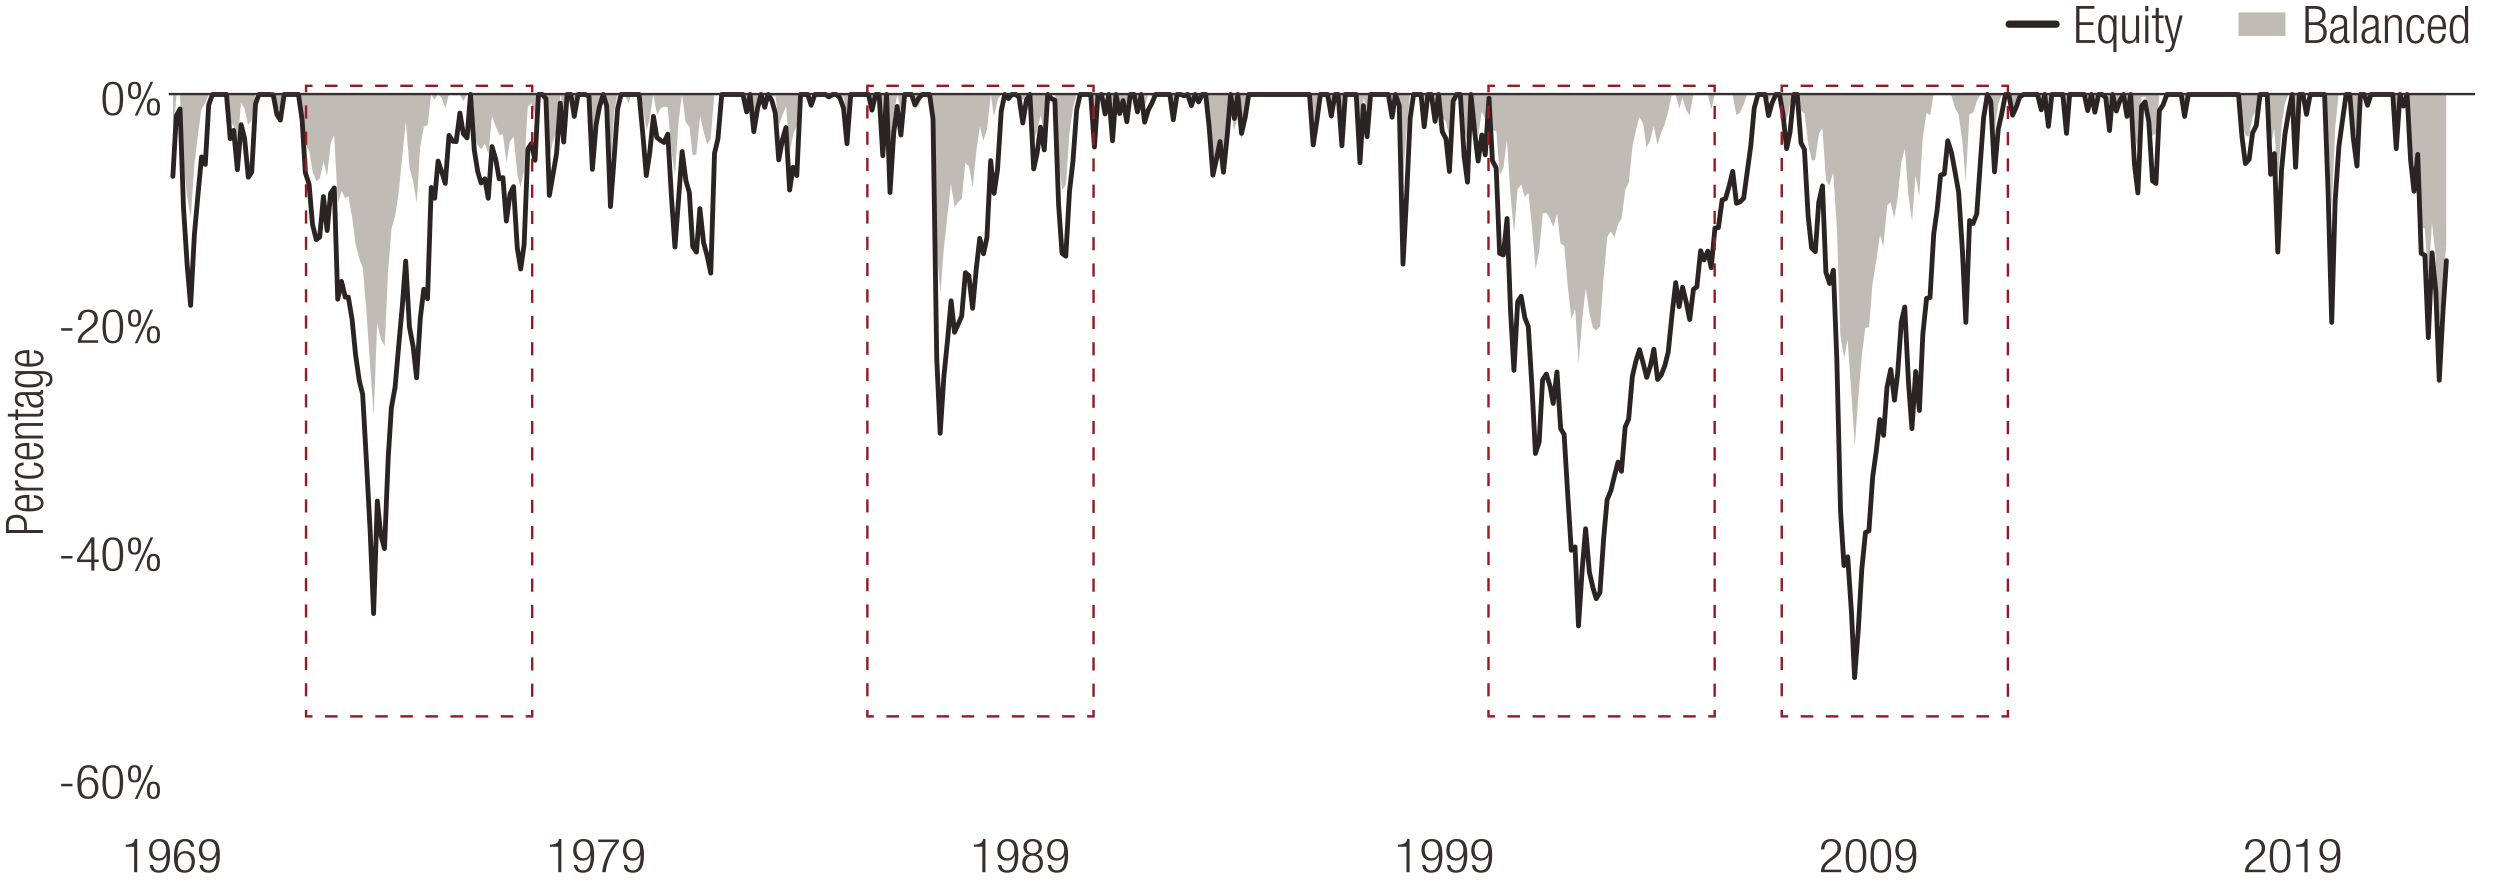 <?xml version="1.0" encoding="UTF-8"?>
<svg xmlns="http://www.w3.org/2000/svg" width="772.95" height="272.62" viewBox="0 0 772.95 272.62">
  <defs>
    <style>
      .cls-1 {
        stroke-dasharray: 0 0 4.06 4.06;
      }

      .cls-1, .cls-2, .cls-3, .cls-4, .cls-5, .cls-6 {
        fill: none;
      }

      .cls-1, .cls-4, .cls-5 {
        stroke: #961b24;
        stroke-miterlimit: 10;
        stroke-width: .75px;
      }

      .cls-2 {
        stroke-width: 2.25px;
      }

      .cls-2, .cls-3 {
        stroke: #2c2423;
        stroke-linecap: round;
      }

      .cls-2, .cls-3, .cls-6 {
        stroke-linejoin: round;
      }

      .cls-3 {
        stroke-width: 1.5px;
      }

      .cls-5 {
        stroke-dasharray: 0 0 3.88 3.88;
      }

      .cls-7 {
        fill: #c0bbb5;
      }

      .cls-6 {
        stroke: #392e2d;
        stroke-width: .75px;
      }

      .cls-8 {
        fill: #3a2e2d;
      }
    </style>
  </defs>
  <g id="Layer_6" data-name="Layer 6">
    <polygon class="cls-7" points="53.5 43.72 54.56 29.14 55.62 29.14 56.77 50.88 57.83 60.6 58.99 67.38 60.05 51.26 61.21 41.55 62.27 33.75 63.42 31.83 64.58 29.14 65.64 29.14 66.8 29.14 67.86 29.14 68.92 29.14 70.07 29.14 71.13 37.58 72.29 38.99 73.35 46.02 74.5 31.7 75.56 33.49 76.72 38.6 77.78 37.33 78.94 29.14 80.09 29.14 81.15 29.14 82.31 29.14 83.37 29.14 84.53 29.14 85.59 33.49 86.74 33.62 87.8 29.14 88.96 29.14 90.11 29.14 91.17 29.14 92.33 29.14 93.39 34.51 94.45 44.49 95.61 46.79 96.67 53.18 97.82 56 98.88 55.23 100.04 49.99 101.1 54.46 102.26 44.23 103.32 41.8 104.47 62.77 105.63 59.06 106.69 61.24 107.75 60.73 108.9 67.5 109.96 75.56 111.12 80.04 112.18 82.98 113.34 96.92 114.4 112.65 115.55 128.5 116.61 99.86 117.77 104.97 118.93 107.02 119.99 83.87 121.05 70.7 122.2 66.61 123.26 59.45 124.42 47.81 125.48 37.58 126.63 51.9 127.69 55.87 128.85 62.77 129.91 45.38 131.07 39.12 132.22 38.73 133.28 29.14 134.34 30.8 135.5 29.14 136.56 30.29 137.72 33.49 138.78 29.14 139.93 29.14 141.09 29.14 142.15 29.14 143.3 31.32 144.36 29.14 145.52 29.14 146.68 41.67 147.64 44.87 148.8 46.15 149.86 44.36 151.01 47.56 152.07 35.92 153.23 38.99 154.39 41.8 155.45 41.42 156.6 50.24 157.66 43.72 158.82 42.31 159.97 54.08 160.94 57.91 162.09 52.42 163.15 33.11 164.31 31.95 165.37 35.41 166.53 29.14 167.68 29.14 168.74 29.53 169.9 48.83 170.96 43.72 172.12 40.65 173.27 29.14 174.24 36.17 175.39 29.14 176.45 29.14 177.61 31.06 178.67 29.14 179.82 29.14 180.98 29.14 182.04 29.4 183.2 48.32 184.26 35.92 185.41 31.32 186.57 29.14 187.63 37.97 188.69 55.23 189.85 34.9 190.91 29.14 192.06 29.14 193.12 29.14 194.28 31.83 195.34 29.14 196.49 29.14 197.55 29.14 198.71 32.72 199.87 40.27 200.83 37.07 201.99 29.14 203.14 35.66 204.2 33.49 205.36 32.98 206.42 33.11 207.58 46.28 208.64 54.21 209.79 37.84 210.85 29.14 212.01 37.84 213.16 39.24 214.13 47.94 215.28 47.81 216.44 35.92 217.5 40.65 218.66 44.61 219.72 42.95 220.87 29.14 221.93 29.14 223.09 29.14 224.15 29.14 225.31 29.14 226.46 29.14 227.43 29.14 228.58 29.14 229.74 29.14 230.8 33.23 231.95 29.14 233.01 37.45 234.17 32.34 235.23 29.14 236.39 30.68 237.45 29.14 238.6 29.78 239.76 29.78 240.82 38.73 241.98 35.54 243.04 32.85 244.19 47.17 245.25 41.42 246.41 38.73 247.47 29.14 248.62 29.14 249.68 29.14 250.84 29.14 251.9 29.14 253.06 29.14 254.12 29.14 255.27 29.14 256.33 29.14 257.49 29.14 258.55 29.14 259.71 29.91 260.77 29.78 261.92 35.28 262.98 29.14 264.14 29.14 265.2 29.14 266.35 29.14 267.41 29.14 268.47 29.14 269.63 31.19 270.79 29.14 271.85 29.14 273 38.99 274.06 29.14 275.22 48.71 276.28 35.54 277.43 29.27 278.49 34.26 279.65 29.14 280.71 29.14 281.77 29.14 282.93 33.62 284.08 32.72 285.14 29.14 286.3 29.14 287.36 29.14 288.52 35.54 289.58 75.94 290.73 90.91 291.79 77.22 292.95 66.35 294.01 56.89 295.16 64.05 296.22 62.52 297.38 61.49 298.44 50.37 299.6 51.39 300.75 57.91 301.81 47.17 302.97 39.12 304.03 43.46 305.19 40.01 306.34 29.14 307.31 36.17 308.46 30.8 309.52 29.14 310.68 29.14 311.74 29.14 312.89 29.14 314.05 29.14 315.11 29.14 316.27 31.06 317.33 29.14 318.48 29.14 319.54 43.98 320.6 40.65 321.76 35.66 322.82 41.16 323.98 29.14 325.04 29.14 326.19 29.14 327.35 50.75 328.41 58.68 329.56 57.15 330.62 41.29 331.78 33.36 332.84 29.14 333.9 29.14 335.06 29.14 336.12 29.14 337.27 29.14 338.33 39.12 339.49 29.14 340.65 29.14 341.71 29.78 342.86 29.14 343.92 36.43 345.08 29.14 346.14 34.9 347.2 31.95 348.35 36.69 349.41 29.65 350.57 29.14 351.73 30.42 352.79 29.14 353.94 32.98 355 29.14 356.16 29.91 357.22 29.14 358.38 29.14 359.53 29.14 360.5 29.14 361.65 29.14 362.71 32.85 363.87 29.14 365.02 29.14 366.08 29.14 367.24 29.14 368.3 30.68 369.46 29.14 370.52 32.21 371.67 29.14 372.83 29.14 373.79 38.22 374.95 50.24 376.01 48.45 377.17 45.25 378.23 51.26 379.38 42.06 380.54 33.87 381.6 40.27 382.75 35.54 383.81 42.95 384.97 39.12 386.13 30.68 387.09 29.14 388.25 29.14 389.31 29.14 390.46 29.14 391.52 29.14 392.68 29.14 393.84 29.14 394.9 29.14 396.05 29.14 397.11 29.14 398.27 29.14 399.42 29.14 400.48 29.78 401.54 29.14 402.7 29.14 403.76 29.14 404.92 29.14 406.07 38.22 407.13 33.75 408.29 29.14 409.35 29.14 410.51 29.14 411.57 34.64 412.72 29.14 413.78 29.14 414.84 40.27 416 29.14 417.06 29.14 418.21 29.14 419.37 29.14 420.43 43.21 421.59 30.42 422.65 33.75 423.8 29.14 424.86 29.14 426.02 29.14 427.08 29.14 428.14 29.14 429.3 29.14 430.36 31.95 431.51 29.14 432.67 31.06 433.73 56.89 434.88 40.39 435.94 29.14 437.1 29.14 438.16 29.14 439.32 29.14 440.38 38.48 441.44 29.27 442.59 29.14 443.65 35.41 444.81 29.14 445.87 36.3 447.03 37.58 448.18 42.7 449.24 29.14 450.4 29.14 451.46 29.14 452.61 40.39 453.67 43.34 454.83 29.14 455.89 36.43 457.05 41.93 458.11 34.51 459.26 36.94 460.42 29.14 461.48 40.39 462.64 40.52 463.7 54.21 464.85 51.78 465.91 43.21 466.97 59.96 468.13 71.98 469.19 58.55 470.34 57.02 471.4 60.86 472.56 59.58 473.72 70.96 474.78 83.23 475.93 77.35 476.99 65.97 478.15 65.84 479.21 67.63 480.27 70.19 481.43 65.97 482.49 75.31 483.64 75.94 484.7 88.35 485.86 98.58 487.01 95.51 488.07 112.39 489.23 98.32 490.29 88.99 491.45 96.92 492.51 101.39 493.57 102.16 494.72 100.88 495.78 86.05 496.94 73.26 498 71.6 499.16 73.39 500.31 69.17 501.37 67.63 502.53 58.55 503.59 56.51 504.74 45.13 505.8 40.27 506.86 36.17 508.02 38.22 509.08 45.64 510.24 43.34 511.3 38.99 512.45 44.74 513.61 41.03 514.67 38.48 515.83 34.26 516.89 29.14 518.04 29.14 519.2 33.62 520.16 30.16 521.32 34 522.38 35.66 523.53 29.14 524.59 29.14 525.75 29.14 526.91 29.14 527.97 29.14 529.12 33.75 530.18 29.14 531.34 29.14 532.5 29.14 533.46 29.14 534.61 29.14 535.67 29.14 536.83 35.54 537.89 34.9 539.05 32.47 540.2 29.14 541.26 29.14 542.42 29.14 543.48 29.14 544.64 29.14 545.79 29.14 546.76 30.93 547.91 29.14 548.97 29.14 550.13 29.14 551.19 32.85 552.34 37.33 553.5 32.08 554.56 29.14 555.72 29.14 556.78 34.26 557.93 35.15 559.09 44.61 560.15 49.6 561.21 49.47 562.37 41.42 563.43 39.63 564.58 55.74 565.64 57.4 566.8 53.31 567.95 71.09 569.01 103.69 570.17 110.73 571.23 104.84 572.39 121.34 573.45 137.84 574.51 123.39 575.66 109.7 576.72 101.39 577.88 101.14 578.94 87.71 580.1 80.55 581.25 72.62 582.31 76.2 583.47 63.54 584.53 62.52 585.68 67.5 586.74 61.11 587.8 50.37 588.96 45.89 590.02 60.22 591.18 68.4 592.24 54.21 593.39 60.73 594.45 42.95 595.61 34.9 596.77 35.66 597.83 29.14 598.98 29.14 600.04 29.14 601.1 29.14 602.26 29.14 603.32 29.53 604.47 33.49 605.53 35.28 606.69 43.34 607.75 56 608.91 35.28 610.06 34.9 611.12 31.57 612.28 29.14 613.34 29.14 614.5 29.14 615.56 29.14 616.71 40.14 617.77 32.34 618.93 29.14 619.99 29.14 621.14 29.14 622.3 33.23 623.36 31.19 624.52 29.78 625.58 29.14 626.64 29.14 627.79 29.14 628.85 29.14 630.01 29.14 631.07 33.62 632.23 29.14 633.29 35.79 634.44 29.14 635.6 29.14 636.66 29.14 637.81 29.14 638.87 34.51 639.93 29.14 641.09 29.14 642.15 29.14 643.31 29.14 644.37 29.14 645.52 32.47 646.58 29.14 647.74 33.23 648.9 29.14 649.96 29.14 651.11 29.65 652.17 32.08 653.23 29.14 654.39 31.44 655.45 30.16 656.6 29.14 657.66 34.38 658.82 29.14 659.88 42.06 661.04 46.41 662.1 30.04 663.25 29.91 664.41 33.75 665.47 42.06 666.53 41.29 667.69 29.14 668.75 29.14 669.9 29.14 670.96 29.14 672.12 29.14 673.27 29.65 674.33 29.53 675.49 35.15 676.55 31.19 677.71 29.14 678.86 29.14 679.83 29.14 680.98 29.14 682.04 29.14 683.2 29.14 684.26 29.14 685.42 29.14 686.57 29.14 687.63 29.14 688.79 29.14 689.85 29.14 691 29.14 692.16 29.14 693.12 38.09 694.28 41.93 695.34 42.19 696.5 35.92 697.56 34.51 698.71 29.14 699.87 29.14 700.93 29.53 702.09 45 703.15 39.76 704.3 55.61 705.46 38.6 706.42 32.08 707.58 29.14 708.64 29.14 709.79 39.37 710.85 29.14 712.01 29.14 713.17 29.14 714.23 29.14 715.38 29.14 716.44 29.14 717.6 29.14 718.76 29.14 719.82 42.82 720.88 65.08 722.03 38.99 723.09 29.14 724.25 29.14 725.31 29.14 726.46 29.14 727.52 36.94 728.68 43.72 729.74 29.14 730.9 29.14 732.05 32.47 733.11 29.4 734.17 29.14 735.33 29.14 736.39 29.14 737.55 29.14 738.61 29.14 739.76 29.14 740.82 40.78 741.98 29.14 743.04 30.29 744.19 29.14 745.35 43.98 746.31 50.88 747.47 47.94 748.63 70.45 749.69 70.57 750.84 87.33 751.9 68.78 753.06 79.27 754.12 100.5 755.28 88.48 756.34 75.69 756.34 29.14 755.28 29.14 754.12 29.14 753.06 29.14 751.9 29.14 750.84 29.14 749.69 29.14 748.63 29.14 747.47 29.14 746.31 29.14 745.35 29.14 744.19 29.14 743.04 29.14 741.98 29.14 740.82 29.14 739.76 29.14 738.61 29.14 737.55 29.14 736.39 29.14 735.33 29.14 734.17 29.14 733.11 29.14 732.05 29.14 730.9 29.14 729.74 29.14 728.68 29.14 727.52 29.14 726.46 29.14 725.31 29.14 724.25 29.14 723.09 29.14 722.03 29.14 720.88 29.14 719.82 29.14 718.76 29.14 717.6 29.14 716.44 29.14 715.38 29.14 714.23 29.14 713.17 29.14 712.01 29.14 710.85 29.14 709.79 29.14 708.64 29.14 707.58 29.14 706.42 29.14 705.46 29.14 704.3 29.14 703.15 29.14 702.09 29.14 700.93 29.14 699.87 29.14 698.71 29.14 697.56 29.14 696.5 29.14 695.34 29.14 694.28 29.14 693.12 29.14 692.16 29.14 691 29.14 689.85 29.14 688.79 29.14 687.63 29.14 686.57 29.14 685.42 29.14 684.26 29.14 683.2 29.14 682.04 29.14 680.98 29.14 679.83 29.14 678.86 29.14 677.71 29.14 676.55 29.14 675.49 29.14 674.33 29.14 673.27 29.14 672.12 29.14 670.96 29.14 669.9 29.14 668.75 29.14 667.69 29.14 666.53 29.14 665.47 29.14 664.41 29.14 663.25 29.14 662.1 29.14 661.04 29.14 659.88 29.14 658.82 29.14 657.66 29.14 656.6 29.14 655.45 29.14 654.39 29.14 653.23 29.14 652.17 29.14 651.11 29.14 649.96 29.14 648.9 29.14 647.74 29.14 646.58 29.14 645.52 29.14 644.37 29.14 643.31 29.14 642.15 29.14 641.09 29.14 639.93 29.14 638.87 29.14 637.81 29.14 636.66 29.14 635.6 29.14 634.44 29.14 633.29 29.14 632.23 29.14 631.07 29.14 630.01 29.14 628.85 29.14 627.79 29.14 626.64 29.14 625.58 29.14 624.52 29.14 623.36 29.14 622.3 29.14 621.14 29.14 619.99 29.14 618.93 29.14 617.77 29.14 616.71 29.14 615.56 29.14 614.5 29.14 613.34 29.14 612.28 29.14 611.12 29.14 610.06 29.14 608.91 29.14 607.75 29.14 606.69 29.14 605.53 29.14 604.47 29.14 603.32 29.14 602.26 29.14 601.1 29.14 600.04 29.14 598.98 29.14 597.83 29.14 596.77 29.14 595.61 29.14 594.45 29.14 593.39 29.14 592.24 29.14 591.18 29.14 590.02 29.14 588.96 29.14 587.8 29.14 586.74 29.14 585.68 29.14 584.53 29.14 583.47 29.14 582.31 29.14 581.25 29.14 580.1 29.14 578.94 29.14 577.88 29.14 576.72 29.14 575.66 29.14 574.51 29.14 573.45 29.14 572.39 29.14 571.23 29.14 570.17 29.14 569.01 29.14 567.95 29.14 566.8 29.14 565.64 29.14 564.58 29.14 563.43 29.14 562.37 29.14 561.21 29.14 560.15 29.14 559.09 29.14 557.93 29.14 556.78 29.14 555.72 29.14 554.56 29.14 553.5 29.14 552.34 29.14 551.19 29.14 550.13 29.14 548.97 29.14 547.91 29.14 546.76 29.14 545.79 29.14 544.64 29.14 543.48 29.14 542.42 29.14 541.26 29.14 540.2 29.14 539.05 29.14 537.89 29.14 536.83 29.14 535.67 29.14 534.61 29.14 533.46 29.14 532.5 29.14 531.34 29.14 530.18 29.14 529.12 29.14 527.97 29.14 526.91 29.14 525.75 29.14 524.59 29.14 523.53 29.14 522.38 29.14 521.32 29.14 520.16 29.14 519.2 29.14 518.04 29.14 516.89 29.14 515.83 29.14 514.67 29.14 513.61 29.14 512.45 29.14 511.3 29.14 510.24 29.14 509.08 29.14 508.02 29.14 506.86 29.14 505.8 29.14 504.74 29.14 503.59 29.14 502.53 29.14 501.37 29.14 500.31 29.14 499.16 29.14 498 29.14 496.94 29.14 495.78 29.14 494.72 29.14 493.57 29.14 492.51 29.14 491.45 29.14 490.29 29.14 489.23 29.14 488.07 29.14 487.01 29.14 485.86 29.14 484.7 29.14 483.64 29.14 482.49 29.14 481.43 29.14 480.27 29.14 479.21 29.14 478.15 29.14 476.99 29.14 475.93 29.14 474.78 29.14 473.72 29.14 472.56 29.14 471.4 29.14 470.34 29.14 469.19 29.14 468.13 29.14 466.97 29.14 465.91 29.14 464.85 29.14 463.7 29.14 462.64 29.14 461.48 29.14 460.42 29.14 459.26 29.14 458.11 29.14 457.05 29.14 455.89 29.14 454.83 29.14 453.67 29.14 452.61 29.14 451.46 29.14 450.4 29.14 449.24 29.14 448.18 29.14 447.03 29.14 445.87 29.14 444.81 29.14 443.65 29.14 442.59 29.14 441.44 29.14 440.38 29.14 439.32 29.14 438.16 29.14 437.1 29.14 435.94 29.14 434.88 29.14 433.73 29.14 432.67 29.14 431.51 29.14 430.36 29.14 429.3 29.14 428.14 29.14 427.08 29.14 426.02 29.14 424.86 29.14 423.8 29.14 422.65 29.14 421.59 29.14 420.43 29.14 419.37 29.14 418.21 29.14 417.06 29.14 416 29.14 414.84 29.14 413.78 29.14 412.72 29.14 411.57 29.14 410.51 29.14 409.35 29.14 408.29 29.14 407.13 29.14 406.07 29.14 404.92 29.14 403.76 29.14 402.7 29.14 401.54 29.14 400.48 29.14 399.42 29.14 398.27 29.14 397.11 29.14 396.05 29.14 394.9 29.14 393.84 29.14 392.68 29.14 391.52 29.14 390.46 29.14 389.31 29.14 388.25 29.14 387.09 29.14 386.13 29.14 384.97 29.14 383.81 29.14 382.75 29.14 381.6 29.14 380.54 29.14 379.38 29.14 378.23 29.14 377.17 29.14 376.01 29.14 374.95 29.14 373.79 29.14 372.83 29.14 371.67 29.14 370.52 29.14 369.46 29.14 368.3 29.14 367.24 29.14 366.08 29.14 365.02 29.14 363.87 29.14 362.71 29.14 361.65 29.14 360.5 29.14 359.53 29.14 358.38 29.14 357.22 29.14 356.16 29.14 355 29.14 353.94 29.14 352.79 29.14 351.73 29.14 350.57 29.14 349.41 29.14 348.35 29.14 347.2 29.14 346.14 29.14 345.08 29.14 343.92 29.14 342.86 29.14 341.71 29.14 340.65 29.14 339.49 29.14 338.33 29.14 337.27 29.14 336.12 29.14 335.06 29.14 333.9 29.14 332.84 29.14 331.78 29.14 330.62 29.14 329.56 29.14 328.41 29.14 327.35 29.14 326.19 29.14 325.04 29.14 323.98 29.14 322.82 29.14 321.76 29.14 320.6 29.14 319.54 29.14 318.48 29.14 317.33 29.14 316.27 29.14 315.11 29.14 314.05 29.14 312.89 29.14 311.74 29.14 310.68 29.14 309.52 29.14 308.46 29.14 307.31 29.14 306.34 29.14 305.19 29.14 304.03 29.14 302.97 29.14 301.81 29.14 300.75 29.14 299.6 29.14 298.44 29.14 297.38 29.14 296.22 29.14 295.16 29.14 294.01 29.14 292.95 29.14 291.79 29.14 290.73 29.14 289.58 29.14 288.52 29.14 287.36 29.14 286.3 29.14 285.14 29.14 284.08 29.14 282.93 29.14 281.77 29.14 280.71 29.14 279.65 29.14 278.49 29.14 277.43 29.14 276.28 29.14 275.22 29.14 274.06 29.14 273 29.14 271.85 29.14 270.79 29.14 269.63 29.14 268.47 29.14 267.41 29.14 266.35 29.14 265.2 29.14 264.14 29.14 262.98 29.14 261.92 29.14 260.77 29.14 259.71 29.14 258.55 29.14 257.49 29.14 256.33 29.14 255.27 29.14 254.12 29.14 253.06 29.14 251.9 29.14 250.84 29.14 249.68 29.14 248.62 29.14 247.47 29.14 246.41 29.14 245.25 29.14 244.19 29.14 243.04 29.14 241.98 29.14 240.82 29.14 239.76 29.14 238.6 29.14 237.45 29.14 236.39 29.14 235.23 29.14 234.17 29.14 233.01 29.14 231.95 29.14 230.8 29.14 229.74 29.14 228.58 29.14 227.43 29.14 226.46 29.14 225.31 29.14 224.15 29.14 223.09 29.14 221.93 29.14 220.87 29.14 219.72 29.14 218.66 29.14 217.5 29.14 216.44 29.14 215.28 29.14 214.13 29.14 213.16 29.14 212.01 29.14 210.85 29.14 209.79 29.14 208.64 29.14 207.58 29.14 206.42 29.14 205.36 29.14 204.2 29.14 203.14 29.14 201.99 29.14 200.83 29.14 199.87 29.14 198.71 29.14 197.55 29.14 196.49 29.14 195.34 29.14 194.28 29.14 193.12 29.14 192.06 29.14 190.91 29.14 189.85 29.14 188.69 29.14 187.63 29.14 186.57 29.14 185.41 29.14 184.26 29.14 183.2 29.14 182.04 29.14 180.98 29.14 179.82 29.14 178.67 29.14 177.61 29.14 176.45 29.14 175.39 29.14 174.24 29.14 173.27 29.14 172.12 29.14 170.96 29.14 169.9 29.14 168.74 29.14 167.68 29.14 166.53 29.14 165.37 29.14 164.31 29.14 163.15 29.14 162.09 29.14 160.94 29.14 159.97 29.14 158.82 29.14 157.66 29.14 156.6 29.14 155.45 29.14 154.39 29.14 153.23 29.14 152.07 29.14 151.01 29.14 149.86 29.14 148.8 29.14 147.64 29.14 146.68 29.14 145.52 29.14 144.36 29.14 143.3 29.14 142.15 29.14 141.09 29.14 139.93 29.14 138.78 29.14 137.72 29.14 136.56 29.14 135.5 29.14 134.34 29.14 133.28 29.14 132.22 29.14 131.07 29.14 129.91 29.14 128.85 29.14 127.69 29.14 126.63 29.14 125.48 29.14 124.42 29.14 123.26 29.14 122.2 29.14 121.05 29.14 119.99 29.14 118.93 29.14 117.77 29.14 116.61 29.14 115.55 29.14 114.4 29.14 113.34 29.14 112.18 29.14 111.12 29.14 109.96 29.14 108.9 29.14 107.75 29.14 106.69 29.14 105.63 29.14 104.47 29.14 103.32 29.14 102.26 29.14 101.1 29.14 100.04 29.14 98.88 29.14 97.82 29.14 96.67 29.14 95.61 29.14 94.45 29.14 93.39 29.14 92.33 29.14 91.17 29.14 90.11 29.14 88.96 29.14 87.8 29.14 86.74 29.14 85.59 29.14 84.53 29.14 83.37 29.14 82.31 29.14 81.15 29.14 80.09 29.14 78.94 29.14 77.78 29.14 76.72 29.14 75.56 29.14 74.5 29.14 73.35 29.14 72.29 29.14 71.13 29.14 70.07 29.14 68.92 29.14 67.86 29.14 66.8 29.14 65.64 29.14 64.58 29.14 63.42 29.14 62.27 29.14 61.21 29.14 60.05 29.14 58.99 29.14 57.83 29.14 56.77 29.14 55.62 29.14 54.56 29.14 53.5 29.14 53.5 43.72 53.5 43.72"/>
    <polyline class="cls-3" points="53.45 54.53 54.51 35.86 55.67 33.68 56.73 64.12 57.88 82.15 58.94 94.42 60.1 72.56 61.26 59.64 62.32 48.52 63.47 50.82 64.53 32.4 65.69 29.21 66.75 29.21 67.81 29.21 68.96 29.21 70.02 29.21 71.18 42.89 72.24 40.33 73.4 52.48 74.55 38.54 75.61 42.76 76.77 54.78 77.83 53.25 78.99 32.15 80.05 29.21 81.11 29.21 82.26 29.21 83.32 29.21 84.48 29.33 85.63 35.47 86.69 37.13 87.85 29.21 88.91 29.21 90.07 29.21 91.13 29.21 92.28 29.21 93.44 37.39 94.4 53.37 95.56 56.95 96.62 69.36 97.78 74.09 98.84 73.32 99.99 60.79 101.15 71.28 102.21 59.77 103.36 58.11 104.42 92.5 105.58 87.01 106.74 91.87 107.7 91.87 108.86 98.77 109.92 109.51 111.07 117.7 112.13 121.92 113.29 142.63 114.45 164.24 115.51 189.69 116.66 154.91 117.72 165.27 118.88 169.61 120.03 141.48 121 126.14 122.15 119.74 123.21 107.59 124.37 94.81 125.43 80.74 126.59 101.07 127.74 107.21 128.8 116.8 129.96 98.26 131.02 89.44 132.18 92.38 133.33 57.98 134.39 61.3 135.45 49.79 136.61 53.25 137.67 56.7 138.82 41.87 139.98 43.66 141.04 43.78 142.2 34.96 143.26 41.35 144.41 42.63 145.47 29.21 146.63 46.34 147.69 52.99 148.75 56.57 149.9 55.29 150.96 61.3 152.12 45.32 153.28 49.28 154.34 55.29 155.49 54.91 156.55 68.34 157.71 59.9 158.77 57.72 159.93 76.65 160.99 83.17 162.05 75.62 163.2 46.09 164.26 44.42 165.42 49.54 166.48 29.21 167.63 29.21 168.79 30.48 169.85 60.41 171.01 53.76 172.07 47.49 173.22 31.89 174.28 43.91 175.34 29.21 176.5 29.21 177.56 35.98 178.72 29.21 179.78 29.21 180.93 29.21 182.09 29.72 183.15 52.35 184.3 38.54 185.36 32.91 186.52 29.21 187.58 32.79 188.74 63.86 189.8 49.92 190.95 33.68 192.01 29.21 193.17 29.21 194.33 29.21 195.39 29.21 196.54 29.21 197.6 29.21 198.76 41.61 199.82 54.27 200.88 47.24 202.03 35.98 203.09 42.5 204.25 43.4 205.31 44.04 206.47 41.48 207.62 61.17 208.68 76.39 209.84 61.05 210.9 46.85 212.06 55.8 213.12 59.51 214.18 76.26 215.33 77.93 216.39 64.5 217.55 75.11 218.61 78.95 219.76 84.45 220.92 47.36 221.98 42.89 223.14 29.21 224.2 29.21 225.35 29.21 226.41 29.21 227.47 29.21 228.63 29.21 229.69 29.21 230.85 34.58 231.91 29.21 233.06 40.71 234.22 33.55 235.28 29.21 236.43 33.17 237.49 29.21 238.65 31.12 239.71 34.96 240.77 49.41 241.93 43.14 242.99 39.44 244.14 58.75 245.2 51.71 246.36 54.27 247.52 29.21 248.58 29.21 249.73 29.21 250.79 32.53 251.95 29.21 253.1 29.21 254.07 29.21 255.22 29.21 256.28 29.97 257.44 29.21 258.5 29.21 259.66 30.23 260.81 33.43 261.87 44.42 263.03 29.21 264.09 29.21 265.25 29.21 266.4 29.21 267.37 29.21 268.52 29.21 269.58 34.06 270.74 29.21 271.8 29.21 272.95 48.13 274.11 29.21 275.17 59.51 276.33 40.97 277.39 32.91 278.54 41.74 279.7 29.21 280.66 29.21 281.82 29.21 282.88 32.4 284.04 30.36 285.1 29.21 286.25 29.21 287.41 29.21 288.47 36.75 289.62 110.79 290.68 133.94 291.84 116.29 293 104.78 294.06 93.02 295.12 102.73 296.27 100.18 297.33 97.75 298.49 84.32 299.55 85.22 300.71 95.32 301.86 82.91 302.92 73.71 304.08 78.44 305.14 73.45 306.29 49.67 307.35 59.77 308.41 52.48 309.57 34.32 310.63 29.21 311.79 30.48 312.85 29.21 314 29.21 315.06 29.97 316.22 38.03 317.38 30.74 318.44 29.21 319.59 52.22 320.65 47.36 321.71 39.31 322.87 46.34 323.93 29.21 325.08 30.48 326.14 31 327.3 63.35 328.36 78.31 329.52 79.21 330.67 59.13 331.73 49.92 332.89 33.94 333.95 29.21 335.01 29.21 336.17 29.21 337.23 29.21 338.38 45.45 339.44 29.59 340.6 29.21 341.66 35.22 342.81 29.21 343.97 43.53 345.03 29.21 346.19 35.09 347.25 31.12 348.4 37.65 349.46 29.21 350.62 29.21 351.68 34.58 352.84 29.21 353.9 37.77 355.05 33.94 356.21 31.76 357.27 29.21 358.42 29.21 359.48 29.21 360.54 29.21 361.7 29.21 362.76 37.01 363.92 29.21 364.98 29.21 366.13 29.59 367.19 29.21 368.35 32.66 369.51 29.21 370.57 31.51 371.72 29.21 372.78 29.21 373.84 39.18 375 54.14 376.06 49.41 377.21 43.78 378.27 53.25 379.43 41.99 380.49 29.21 381.65 36.62 382.71 29.21 383.86 41.23 385.02 36.11 386.08 29.21 387.14 29.21 388.3 29.21 389.36 29.21 390.51 29.21 391.57 29.21 392.73 29.21 393.79 29.21 394.94 29.21 396 29.21 397.16 29.21 398.32 29.21 399.38 29.21 400.44 29.21 401.59 29.21 402.65 29.21 403.81 29.21 404.87 29.21 406.02 44.81 407.18 37.13 408.24 29.21 409.4 29.21 410.46 29.21 411.61 35.86 412.77 29.21 413.73 29.21 414.89 45.06 415.95 29.21 417.11 29.21 418.17 29.21 419.32 29.21 420.48 50.31 421.54 32.66 422.69 42.25 423.75 29.21 424.91 29.21 426.07 29.21 427.03 29.21 428.19 29.21 429.25 29.21 430.4 36.24 431.46 29.21 432.62 32.66 433.78 81.64 434.84 61.69 435.99 36.62 437.05 29.21 438.21 29.21 439.36 29.21 440.33 39.18 441.48 29.21 442.54 29.21 443.7 37.52 444.76 29.21 445.92 40.71 447.07 42.89 448.13 52.99 449.29 31.25 450.35 29.21 451.51 29.21 452.66 48.26 453.72 56.32 454.78 29.21 455.94 40.71 457 49.79 458.15 41.74 459.21 47.88 460.37 30.36 461.43 49.67 462.59 51.97 463.65 78.31 464.8 78.82 465.96 67.57 467.02 95.96 468.08 114.5 469.24 93.27 470.3 91.61 471.45 98.26 472.51 100.94 473.67 119.87 474.73 140.2 475.88 136.62 476.94 117.44 478.1 115.65 479.26 119.49 480.22 124.73 481.38 115.01 482.53 132.53 483.59 134.32 484.75 153.5 485.81 170.13 486.97 169.1 488.03 193.53 489.18 176.14 490.24 163.48 491.4 176.9 492.55 181.89 493.52 185.09 494.67 183.17 495.83 166.29 496.89 154.53 498.05 151.71 499.11 147.36 500.26 142.89 501.32 145.7 502.48 132.02 503.54 129.59 504.7 116.29 505.85 111.43 506.91 108.11 508.07 112.45 509.13 116.67 510.28 113.09 511.34 107.98 512.5 117.31 513.56 116.03 514.72 113.09 515.78 108.87 516.93 97.49 518.09 87.39 519.15 94.81 520.21 88.8 521.37 93.53 522.43 98.77 523.58 89.44 524.64 88.67 525.8 77.54 526.86 80.36 528.01 77.67 529.07 82.79 530.23 70.51 531.29 70.38 532.45 61.81 533.51 61.43 534.66 57.34 535.72 52.99 536.88 62.84 537.94 62.45 539.1 61.3 540.16 53.5 541.31 45.06 542.37 33.43 543.53 29.21 544.59 29.21 545.74 29.21 546.8 35.73 547.86 31.89 549.02 29.21 550.18 29.21 551.24 35.09 552.39 45.96 553.45 40.84 554.61 29.21 555.67 29.21 556.83 44.17 557.89 46.21 559.04 66.8 560.1 76.65 561.26 77.8 562.32 62.58 563.47 57.47 564.53 84.19 565.69 87.65 566.85 83.55 567.91 111.17 569.06 158.11 570.12 174.86 571.28 172.17 572.44 189.44 573.4 209.51 574.56 194.55 575.62 176.14 576.77 164.63 577.83 164.12 578.99 147.49 580.14 139.18 581.2 129.72 582.36 134.58 583.42 119.74 584.58 114.24 585.73 123.71 586.7 115.65 587.85 99.54 588.91 94.93 590.07 118.34 591.13 132.53 592.29 114.88 593.44 126.9 594.5 103.37 595.66 92.25 596.72 91.99 597.87 72.3 598.93 64.88 599.99 54.14 601.15 53.76 602.21 43.53 603.37 47.24 604.43 52.99 605.58 59.51 606.74 77.54 607.8 99.67 608.96 68.21 610.02 69.1 611.17 66.16 612.23 51.07 613.29 36.37 614.45 29.21 615.51 31.38 616.66 53.12 617.82 39.95 618.88 35.22 620.04 29.21 621.1 29.21 622.25 35.6 623.31 33.3 624.47 29.97 625.63 29.21 626.59 29.21 627.75 29.21 628.81 29.21 629.96 29.21 631.12 33.94 632.18 29.21 633.33 39.05 634.39 29.21 635.55 29.21 636.61 29.21 637.77 29.21 638.92 41.23 639.89 29.21 641.04 29.21 642.1 29.21 643.26 29.21 644.42 29.21 645.48 34.19 646.63 29.21 647.69 34.7 648.85 29.21 649.91 29.21 651.06 30.23 652.22 40.33 653.18 29.21 654.34 34.32 655.4 31.12 656.56 29.21 657.62 35.98 658.77 29.21 659.93 50.82 660.99 59.64 662.15 32.79 663.2 31.51 664.36 37.52 665.52 55.93 666.58 56.7 667.64 34.19 668.79 32.4 669.95 29.21 671.01 29.21 672.17 29.21 673.23 29.21 674.38 29.21 675.44 35.98 676.6 29.21 677.66 29.21 678.81 29.21 679.87 29.21 680.93 29.21 682.09 29.21 683.15 29.21 684.31 29.21 685.46 29.21 686.52 29.21 687.68 29.21 688.74 29.21 689.9 29.21 690.96 29.21 692.11 29.21 693.17 42.25 694.23 50.56 695.39 49.28 696.45 41.1 697.6 38.8 698.76 29.21 699.82 29.21 700.98 29.21 702.04 53.89 703.19 47.49 704.25 77.93 705.41 52.61 706.47 41.48 707.53 35.09 708.69 29.21 709.75 51.71 710.9 29.21 712.06 29.21 713.12 35.34 714.27 29.21 715.33 29.21 716.49 29.21 717.55 29.21 718.71 29.21 719.77 58.23 720.92 99.67 721.98 62.2 723.14 45.32 724.2 37.52 725.36 29.21 726.51 29.21 727.57 42.5 728.73 51.33 729.79 29.21 730.94 29.21 732 32.53 733.06 29.21 734.22 29.21 735.28 29.21 736.44 29.21 737.5 29.21 738.65 29.21 739.81 29.21 740.87 45.96 742.03 29.21 743.09 32.79 744.24 29.21 745.3 49.41 746.36 59.13 747.52 47.75 748.58 78.31 749.73 78.95 750.79 104.4 751.95 78.18 753.11 90.2 754.17 117.57 755.32 96.34 756.38 80.61"/>
  </g>
  <g id="Axes_copy" data-name="Axes copy">
    <g>
      <path class="cls-8" d="m22.4,242.33v.78h-3.48v-.78h3.48Z"/>
      <path class="cls-8" d="m29.15,238.97c-.05-1-.67-1.68-1.8-1.68-1.57,0-2.34,1.28-2.39,4.67l.03.03c.37-1.06,1.23-1.68,2.44-1.68,1.97,0,2.98,1.31,2.98,3.19s-.98,3.51-3.16,3.51c-2.57,0-3.32-1.71-3.32-4.95s.74-5.5,3.46-5.5c1.8,0,2.74,1,2.77,2.41h-1.03Zm-1.88,7.31c1.57,0,2.12-1.31,2.12-2.63s-.55-2.63-2.12-2.63-2.12,1.31-2.12,2.63.56,2.63,2.12,2.63Z"/>
      <path class="cls-8" d="m34.88,236.57c2.58,0,3.19,2.19,3.19,5.22s-.61,5.22-3.19,5.22-3.19-2.19-3.19-5.22.61-5.22,3.19-5.22Zm0,9.72c1.56,0,2.16-1.2,2.16-4.5s-.61-4.5-2.16-4.5-2.17,1.2-2.17,4.5.61,4.5,2.17,4.5Z"/>
      <path class="cls-8" d="m41.6,236.57c1.28,0,2.02.57,2.02,2.67s-.74,2.67-2.02,2.67-2.02-.57-2.02-2.67.74-2.67,2.02-2.67Zm0,4.7c.69,0,1.15-.48,1.15-2.03s-.47-2.03-1.15-2.03-1.15.49-1.15,2.03.48,2.03,1.15,2.03Zm4.97-4.7h.8l-4.92,10.45h-.8l4.92-10.45Zm.87,5.11c1.28,0,2.02.57,2.02,2.67s-.74,2.67-2.02,2.67-2.02-.57-2.02-2.67.74-2.67,2.02-2.67Zm0,4.7c.69,0,1.15-.48,1.15-2.03s-.47-2.03-1.15-2.03-1.15.49-1.15,2.03.48,2.03,1.15,2.03Z"/>
    </g>
    <g>
      <path class="cls-8" d="m22.4,101.47v.78h-3.48v-.78h3.48Z"/>
      <path class="cls-8" d="m24.09,98.93c.03-1.99,1.07-3.22,3.21-3.22,1.54,0,2.94.83,2.94,2.79,0,1.25-.42,2.08-1.88,3.16l-1.23.91c-1.19.89-1.81,1.55-1.99,2.63h5.2v.78h-6.29c0-1.7.85-2.8,2.37-3.96l1.22-.93c1.14-.87,1.57-1.57,1.57-2.55,0-1.36-.83-2.1-2-2.1-1.3,0-2.02.78-2.08,2.5h-1.03Z"/>
      <path class="cls-8" d="m34.88,95.71c2.58,0,3.19,2.19,3.19,5.22s-.61,5.22-3.19,5.22-3.19-2.19-3.19-5.22.61-5.22,3.19-5.22Zm0,9.72c1.56,0,2.16-1.2,2.16-4.5s-.61-4.5-2.16-4.5-2.17,1.2-2.17,4.5.61,4.5,2.17,4.5Z"/>
      <path class="cls-8" d="m41.6,95.71c1.28,0,2.02.57,2.02,2.67s-.74,2.67-2.02,2.67-2.02-.57-2.02-2.67.74-2.67,2.02-2.67Zm0,4.7c.69,0,1.15-.48,1.15-2.03s-.47-2.03-1.15-2.03-1.15.49-1.15,2.03.48,2.03,1.15,2.03Zm4.97-4.7h.8l-4.92,10.45h-.8l4.92-10.45Zm.87,5.11c1.28,0,2.02.57,2.02,2.67s-.74,2.67-2.02,2.67-2.02-.57-2.02-2.67.74-2.67,2.02-2.67Zm0,4.7c.69,0,1.15-.48,1.15-2.03s-.47-2.03-1.15-2.03-1.15.49-1.15,2.03.48,2.03,1.15,2.03Z"/>
    </g>
    <g>
      <path class="cls-8" d="m1.85,164.79v-2.79c0-2,1.3-2.84,3.23-2.84,1.76,0,3.23.8,3.23,3.16v1.55h4.96v.93H1.85Zm5.6-.93v-1.58c0-1.23-.61-2.2-2.37-2.2s-2.37.78-2.37,2.2v1.58h4.74Z"/>
      <path class="cls-8" d="m10.46,153.07c1.81.13,3.01,1.03,3.01,2.48,0,1.62-1.25,2.58-4.45,2.58-2.95,0-4.43-.96-4.43-2.65s1.3-2.48,4.13-2.48h.35v4.2h.4c2.45,0,3.2-.78,3.2-1.64,0-.91-.72-1.48-2.21-1.62v-.87Zm-2.19.85c-2.11.03-2.88.56-2.88,1.64s.77,1.61,2.88,1.64v-3.27Z"/>
      <path class="cls-8" d="m4.78,151.64v-.87h1.33v-.03c-.94-.33-1.52-1.04-1.52-1.94,0-.1.02-.2.05-.3h.96c-.03.15-.05.29-.05.42,0,.96.77,1.85,2.42,1.85h5.31v.87H4.78Z"/>
      <path class="cls-8" d="m10.46,143c1.81.13,3.01,1.03,3.01,2.45,0,1.62-1.25,2.58-4.45,2.58-2.95,0-4.43-.96-4.43-2.65,0-1.45.98-2.29,2.72-2.38v.87c-1.33.1-1.92.58-1.92,1.51s.64,1.72,3.65,1.72c3.2,0,3.63-.83,3.63-1.64,0-.88-.72-1.45-2.21-1.59v-.87Z"/>
      <path class="cls-8" d="m10.46,136.99c1.81.13,3.01,1.03,3.01,2.48,0,1.62-1.25,2.58-4.45,2.58-2.95,0-4.43-.96-4.43-2.65s1.3-2.48,4.13-2.48h.35v4.2h.4c2.45,0,3.2-.78,3.2-1.64,0-.91-.72-1.48-2.21-1.62v-.87Zm-2.19.85c-2.11.03-2.88.56-2.88,1.64s.77,1.61,2.88,1.64v-3.27Z"/>
      <path class="cls-8" d="m4.78,135.56v-.78h1.18v-.03c-.94-.43-1.38-1.19-1.38-1.97,0-1.17.67-1.97,2.27-1.97h6.42v.87h-6.15c-1.17,0-1.74.43-1.74,1.32,0,1.01.86,1.69,2.18,1.69h5.71v.87H4.78Z"/>
      <path class="cls-8" d="m5.58,128.81v1.06h-.8v-1.06h-2.35v-.87h2.35v-1.36h.8v1.36h6.1c.67,0,.9-.26.9-.83,0-.17-.03-.35-.1-.54h.8c.06.1.1.32.1.61,0,1.17-.35,1.62-1.49,1.62h-6.31Z"/>
      <path class="cls-8" d="m7.31,125.8c-1.75,0-2.72-.75-2.72-2.38s.91-2.17,2.26-2.17h5.03c.48,0,.7-.14.7-.45v-.25h.7c.06.16.1.29.1.41,0,.68-.18,1.12-1.06,1.12h-.29v.03c1.12.35,1.44,1.13,1.44,1.98,0,1.35-.93,1.96-2.4,1.96-1.12,0-2.02-.46-2.35-1.55l-.51-1.64c-.19-.61-.35-.74-1.34-.74-1.09,0-1.47.55-1.47,1.33,0,1.03.69,1.48,1.92,1.48v.87Zm1.17-3.68v.03c.29.09.46.58.56.93l.21.72c.26.87.75,1.32,1.76,1.32s1.66-.46,1.66-1.22c0-1.06-.88-1.78-2.4-1.78h-1.79Z"/>
      <path class="cls-8" d="m4.78,115.51v-.78h7.89c2.35,0,3.55.78,3.55,2.52,0,1.49-.86,2.27-2.08,2.29v-.87c.8,0,1.28-.68,1.28-1.45,0-1.06-.82-1.62-2.32-1.62h-1.34v.03c1.04.27,1.52,1,1.52,1.79,0,1.19-.86,2.38-4.26,2.38-2.93,0-4.43-.77-4.43-2.46,0-.84.54-1.52,1.5-1.79v-.03h-1.31Zm7.7,1.72c0-1.03-.83-1.64-3.55-1.64s-3.54.61-3.54,1.64.83,1.64,3.54,1.64,3.55-.61,3.55-1.64Z"/>
      <path class="cls-8" d="m10.46,108.31c1.81.13,3.01,1.03,3.01,2.48,0,1.62-1.25,2.58-4.45,2.58-2.95,0-4.43-.96-4.43-2.65s1.3-2.48,4.13-2.48h.35v4.2h.4c2.45,0,3.2-.78,3.2-1.64,0-.91-.72-1.48-2.21-1.62v-.87Zm-2.19.85c-2.11.03-2.88.56-2.88,1.64s.77,1.61,2.88,1.64v-3.27Z"/>
    </g>
    <g>
      <path class="cls-8" d="m34.88,25.29c2.58,0,3.19,2.19,3.19,5.22s-.61,5.22-3.19,5.22-3.19-2.19-3.19-5.22.61-5.22,3.19-5.22Zm0,9.72c1.56,0,2.16-1.2,2.16-4.5s-.61-4.5-2.16-4.5-2.17,1.2-2.17,4.5.61,4.5,2.17,4.5Z"/>
      <path class="cls-8" d="m41.6,25.29c1.28,0,2.02.57,2.02,2.67s-.74,2.67-2.02,2.67-2.02-.57-2.02-2.67.74-2.67,2.02-2.67Zm0,4.7c.69,0,1.15-.48,1.15-2.03s-.47-2.03-1.15-2.03-1.15.49-1.15,2.03.48,2.03,1.15,2.03Zm4.97-4.7h.8l-4.92,10.45h-.8l4.92-10.45Zm.87,5.11c1.28,0,2.02.57,2.02,2.67s-.74,2.67-2.02,2.67-2.02-.57-2.02-2.67.74-2.67,2.02-2.67Zm0,4.7c.69,0,1.15-.48,1.15-2.03s-.47-2.03-1.15-2.03-1.15.49-1.15,2.03.48,2.03,1.15,2.03Z"/>
    </g>
    <g>
      <path class="cls-8" d="m41.47,261.8h-2.6v-.64c1.91-.01,2.76-.7,2.82-1.77h.74v10.27h-.96v-7.87Z"/>
      <path class="cls-8" d="m47.36,267.43c.05,1,.67,1.68,1.8,1.68,1.57,0,2.34-1.28,2.39-4.67l-.03-.03c-.37,1.06-1.23,1.68-2.44,1.68-1.97,0-2.98-1.31-2.98-3.19s.98-3.51,3.16-3.51c2.57,0,3.32,1.71,3.32,4.95s-.74,5.5-3.46,5.5c-1.8,0-2.74-1-2.77-2.41h1.03Zm1.88-2.06c1.56,0,2.12-1.31,2.12-2.63s-.56-2.63-2.12-2.63-2.12,1.31-2.12,2.63.55,2.63,2.12,2.63Z"/>
      <path class="cls-8" d="m59,261.8c-.05-1-.67-1.68-1.8-1.68-1.57,0-2.34,1.28-2.39,4.67l.03.03c.37-1.06,1.23-1.68,2.44-1.68,1.97,0,2.98,1.31,2.98,3.19s-.98,3.51-3.16,3.51c-2.57,0-3.32-1.71-3.32-4.95s.74-5.5,3.46-5.5c1.8,0,2.74,1,2.77,2.41h-1.03Zm-1.88,7.31c1.57,0,2.12-1.31,2.12-2.63s-.55-2.63-2.12-2.63-2.12,1.31-2.12,2.63.56,2.63,2.12,2.63Z"/>
      <path class="cls-8" d="m62.75,267.43c.05,1,.67,1.68,1.8,1.68,1.57,0,2.34-1.28,2.39-4.67l-.03-.03c-.37,1.06-1.23,1.68-2.44,1.68-1.97,0-2.98-1.31-2.98-3.19s.98-3.51,3.16-3.51c2.57,0,3.32,1.71,3.32,4.95s-.74,5.5-3.46,5.5c-1.8,0-2.74-1-2.77-2.41h1.03Zm1.88-2.06c1.56,0,2.12-1.31,2.12-2.63s-.56-2.63-2.12-2.63-2.12,1.31-2.12,2.63.55,2.63,2.12,2.63Z"/>
    </g>
    <g>
      <path class="cls-8" d="m303.72,261.8h-2.6v-.64c1.91-.01,2.76-.7,2.82-1.77h.74v10.27h-.96v-7.87Z"/>
      <path class="cls-8" d="m309.61,267.43c.05,1,.67,1.68,1.8,1.68,1.57,0,2.34-1.28,2.39-4.67l-.03-.03c-.37,1.06-1.23,1.68-2.44,1.68-1.97,0-2.98-1.31-2.98-3.19s.98-3.51,3.16-3.51c2.57,0,3.32,1.71,3.32,4.95s-.74,5.5-3.46,5.5c-1.8,0-2.74-1-2.77-2.41h1.03Zm1.88-2.06c1.56,0,2.12-1.31,2.12-2.63s-.56-2.63-2.12-2.63-2.12,1.31-2.12,2.63.55,2.63,2.12,2.63Z"/>
      <path class="cls-8" d="m318.14,264.22v-.03c-1.12-.26-1.72-1.29-1.72-2.26,0-1.68,1.2-2.54,2.85-2.54s2.85.86,2.85,2.54c0,.97-.58,2-1.72,2.26v.03c1.4.13,2.05,1.33,2.05,2.54,0,1.94-1.28,3.08-3.19,3.08s-3.19-1.13-3.19-3.08c0-1.2.66-2.41,2.05-2.54Zm1.14,4.89c1.44,0,2.17-1.04,2.17-2.28s-.72-2.29-2.17-2.29-2.16,1.04-2.16,2.29.72,2.28,2.16,2.28Zm0-5.3c1.23,0,1.83-.75,1.83-1.84s-.59-1.86-1.83-1.86-1.83.75-1.83,1.86.61,1.84,1.83,1.84Z"/>
      <path class="cls-8" d="m325.01,267.43c.05,1,.67,1.68,1.8,1.68,1.57,0,2.34-1.28,2.39-4.67l-.03-.03c-.37,1.06-1.23,1.68-2.44,1.68-1.97,0-2.98-1.31-2.98-3.19s.98-3.51,3.16-3.51c2.57,0,3.32,1.71,3.32,4.95s-.74,5.5-3.46,5.5c-1.8,0-2.74-1-2.77-2.41h1.03Zm1.88-2.06c1.56,0,2.12-1.31,2.12-2.63s-.56-2.63-2.12-2.63-2.12,1.31-2.12,2.63.55,2.63,2.12,2.63Z"/>
    </g>
    <line class="cls-6" x1="52.18" y1="29.08" x2="765.25" y2="29.08"/>
    <g>
      <path class="cls-8" d="m22.4,171.9v.78h-3.48v-.78h3.48Z"/>
      <path class="cls-8" d="m28.22,173.77h-4.38v-.87l4.38-6.76h.96v6.85h1.33v.78h-1.33v2.64h-.96v-2.64Zm0-.78v-5.37h-.03l-3.48,5.37h3.51Z"/>
      <path class="cls-8" d="m34.88,166.14c2.58,0,3.19,2.19,3.19,5.22s-.61,5.22-3.19,5.22-3.19-2.19-3.19-5.22.61-5.22,3.19-5.22Zm0,9.72c1.56,0,2.16-1.2,2.16-4.5s-.61-4.5-2.16-4.5-2.17,1.2-2.17,4.5.61,4.5,2.17,4.5Z"/>
      <path class="cls-8" d="m41.6,166.14c1.28,0,2.02.57,2.02,2.67s-.74,2.67-2.02,2.67-2.02-.57-2.02-2.67.74-2.67,2.02-2.67Zm0,4.7c.69,0,1.15-.48,1.15-2.03s-.47-2.03-1.15-2.03-1.15.49-1.15,2.03.48,2.03,1.15,2.03Zm4.97-4.7h.8l-4.92,10.45h-.8l4.92-10.45Zm.87,5.11c1.28,0,2.02.57,2.02,2.67s-.74,2.67-2.02,2.67-2.02-.57-2.02-2.67.74-2.67,2.02-2.67Zm0,4.7c.69,0,1.15-.48,1.15-2.03s-.47-2.03-1.15-2.03-1.15.49-1.15,2.03.48,2.03,1.15,2.03Z"/>
    </g>
    <g>
      <path class="cls-8" d="m172.6,261.8h-2.6v-.64c1.91-.01,2.76-.7,2.82-1.77h.74v10.27h-.96v-7.87Z"/>
      <path class="cls-8" d="m178.48,267.43c.05,1,.67,1.68,1.8,1.68,1.57,0,2.34-1.28,2.39-4.67l-.03-.03c-.37,1.06-1.23,1.68-2.44,1.68-1.97,0-2.98-1.31-2.98-3.19s.98-3.51,3.16-3.51c2.57,0,3.32,1.71,3.32,4.95s-.74,5.5-3.46,5.5c-1.8,0-2.74-1-2.77-2.41h1.03Zm1.88-2.06c1.56,0,2.12-1.31,2.12-2.63s-.56-2.63-2.12-2.63-2.12,1.31-2.12,2.63.55,2.63,2.12,2.63Z"/>
      <path class="cls-8" d="m184.96,259.57h6.38v.78c-2.44,2.71-3.83,6.53-4.07,9.32h-1.09c.18-2.83,1.96-6.86,4.2-9.32h-5.42v-.78Z"/>
      <path class="cls-8" d="m193.88,267.43c.05,1,.67,1.68,1.8,1.68,1.57,0,2.34-1.28,2.39-4.67l-.03-.03c-.37,1.06-1.23,1.68-2.44,1.68-1.97,0-2.98-1.31-2.98-3.19s.98-3.51,3.16-3.51c2.57,0,3.32,1.71,3.32,4.95s-.74,5.5-3.46,5.5c-1.8,0-2.74-1-2.77-2.41h1.03Zm1.88-2.06c1.56,0,2.12-1.31,2.12-2.63s-.56-2.63-2.12-2.63-2.12,1.31-2.12,2.63.55,2.63,2.12,2.63Z"/>
    </g>
    <g>
      <path class="cls-8" d="m434.85,261.8h-2.6v-.64c1.91-.01,2.76-.7,2.82-1.77h.74v10.27h-.96v-7.87Z"/>
      <path class="cls-8" d="m440.74,267.43c.05,1,.67,1.68,1.8,1.68,1.57,0,2.34-1.28,2.39-4.67l-.03-.03c-.37,1.06-1.24,1.68-2.44,1.68-1.97,0-2.98-1.31-2.98-3.19s.98-3.51,3.16-3.51c2.57,0,3.32,1.71,3.32,4.95s-.74,5.5-3.46,5.5c-1.8,0-2.74-1-2.77-2.41h1.03Zm1.88-2.06c1.56,0,2.12-1.31,2.12-2.63s-.56-2.63-2.12-2.63-2.12,1.31-2.12,2.63.55,2.63,2.12,2.63Z"/>
      <path class="cls-8" d="m448.43,267.43c.05,1,.67,1.68,1.8,1.68,1.57,0,2.34-1.28,2.39-4.67l-.03-.03c-.37,1.06-1.23,1.68-2.44,1.68-1.97,0-2.98-1.31-2.98-3.19s.98-3.51,3.16-3.51c2.57,0,3.32,1.71,3.32,4.95s-.74,5.5-3.46,5.5c-1.8,0-2.74-1-2.77-2.41h1.03Zm1.88-2.06c1.56,0,2.12-1.31,2.12-2.63s-.56-2.63-2.12-2.63-2.12,1.31-2.12,2.63.54,2.63,2.12,2.63Z"/>
      <path class="cls-8" d="m456.13,267.43c.05,1,.67,1.68,1.8,1.68,1.57,0,2.34-1.28,2.39-4.67l-.03-.03c-.37,1.06-1.23,1.68-2.44,1.68-1.97,0-2.98-1.31-2.98-3.19s.98-3.51,3.16-3.51c2.57,0,3.32,1.71,3.32,4.95s-.74,5.5-3.46,5.5c-1.8,0-2.74-1-2.77-2.41h1.03Zm1.88-2.06c1.56,0,2.12-1.31,2.12-2.63s-.56-2.63-2.12-2.63-2.12,1.31-2.12,2.63.54,2.63,2.12,2.63Z"/>
    </g>
    <g>
      <path class="cls-8" d="m563.04,262.61c.03-1.99,1.07-3.22,3.21-3.22,1.54,0,2.93.83,2.93,2.79,0,1.25-.42,2.07-1.88,3.16l-1.24.91c-1.19.88-1.81,1.55-1.99,2.63h5.2v.78h-6.29c0-1.7.85-2.8,2.37-3.96l1.22-.93c1.14-.87,1.57-1.57,1.57-2.55,0-1.36-.83-2.1-2-2.1-1.3,0-2.02.78-2.08,2.5h-1.03Z"/>
      <path class="cls-8" d="m573.83,259.39c2.58,0,3.19,2.19,3.19,5.22s-.61,5.22-3.19,5.22-3.19-2.19-3.19-5.22.61-5.22,3.19-5.22Zm0,9.72c1.55,0,2.16-1.2,2.16-4.5s-.61-4.5-2.16-4.5-2.17,1.2-2.17,4.5.61,4.5,2.17,4.5Z"/>
      <path class="cls-8" d="m581.53,259.39c2.58,0,3.19,2.19,3.19,5.22s-.61,5.22-3.19,5.22-3.19-2.19-3.19-5.22.61-5.22,3.19-5.22Zm0,9.72c1.56,0,2.17-1.2,2.17-4.5s-.61-4.5-2.17-4.5-2.17,1.2-2.17,4.5.61,4.5,2.17,4.5Z"/>
      <path class="cls-8" d="m587.26,267.43c.05,1,.67,1.68,1.8,1.68,1.57,0,2.34-1.28,2.39-4.67l-.03-.03c-.37,1.06-1.23,1.68-2.44,1.68-1.97,0-2.98-1.31-2.98-3.19s.98-3.51,3.16-3.51c2.57,0,3.32,1.71,3.32,4.95s-.74,5.5-3.46,5.5c-1.8,0-2.74-1-2.77-2.41h1.03Zm1.88-2.06c1.56,0,2.12-1.31,2.12-2.63s-.56-2.63-2.12-2.63-2.12,1.31-2.12,2.63.54,2.63,2.12,2.63Z"/>
    </g>
    <g>
      <path class="cls-8" d="m694.17,262.61c.03-1.99,1.07-3.22,3.21-3.22,1.54,0,2.93.83,2.93,2.79,0,1.25-.42,2.07-1.88,3.16l-1.24.91c-1.19.88-1.81,1.55-1.99,2.63h5.2v.78h-6.29c0-1.7.85-2.8,2.37-3.96l1.22-.93c1.14-.87,1.57-1.57,1.57-2.55,0-1.36-.83-2.1-2-2.1-1.3,0-2.02.78-2.08,2.5h-1.03Z"/>
      <path class="cls-8" d="m704.96,259.39c2.58,0,3.19,2.19,3.19,5.22s-.61,5.22-3.19,5.22-3.19-2.19-3.19-5.22.61-5.22,3.19-5.22Zm0,9.72c1.56,0,2.17-1.2,2.17-4.5s-.61-4.5-2.17-4.5-2.17,1.2-2.17,4.5.61,4.5,2.17,4.5Z"/>
      <path class="cls-8" d="m712.5,261.8h-2.6v-.64c1.91-.01,2.76-.7,2.82-1.77h.74v10.27h-.96v-7.87Z"/>
      <path class="cls-8" d="m718.38,267.43c.05,1,.67,1.68,1.8,1.68,1.57,0,2.34-1.28,2.39-4.67l-.03-.03c-.37,1.06-1.23,1.68-2.44,1.68-1.97,0-2.98-1.31-2.98-3.19s.98-3.51,3.16-3.51c2.57,0,3.32,1.71,3.32,4.95s-.74,5.5-3.46,5.5c-1.8,0-2.74-1-2.77-2.41h1.03Zm1.88-2.06c1.56,0,2.12-1.31,2.12-2.63s-.56-2.63-2.12-2.63-2.12,1.31-2.12,2.63.54,2.63,2.12,2.63Z"/>
    </g>
    <g>
      <polyline class="cls-4" points="530.14 28.53 530.14 26.53 528.14 26.53"/>
      <line class="cls-5" x1="524.26" y1="26.53" x2="464.15" y2="26.53"/>
      <polyline class="cls-4" points="462.21 26.53 460.21 26.53 460.21 28.53"/>
      <line class="cls-1" x1="460.21" y1="32.59" x2="460.21" y2="217.46"/>
      <polyline class="cls-4" points="460.21 219.49 460.21 221.49 462.21 221.49"/>
      <line class="cls-5" x1="466.09" y1="221.49" x2="526.2" y2="221.49"/>
      <polyline class="cls-4" points="528.14 221.49 530.14 221.49 530.14 219.49"/>
      <line class="cls-1" x1="530.14" y1="215.43" x2="530.14" y2="30.56"/>
    </g>
    <g>
      <polyline class="cls-4" points="620.8 28.53 620.8 26.53 618.8 26.53"/>
      <line class="cls-5" x1="614.92" y1="26.53" x2="554.82" y2="26.53"/>
      <polyline class="cls-4" points="552.88 26.53 550.88 26.53 550.88 28.53"/>
      <line class="cls-1" x1="550.88" y1="32.59" x2="550.88" y2="217.46"/>
      <polyline class="cls-4" points="550.88 219.49 550.88 221.49 552.88 221.49"/>
      <line class="cls-5" x1="556.75" y1="221.49" x2="616.86" y2="221.49"/>
      <polyline class="cls-4" points="618.8 221.49 620.8 221.49 620.8 219.49"/>
      <line class="cls-1" x1="620.8" y1="215.43" x2="620.8" y2="30.56"/>
    </g>
    <g>
      <polyline class="cls-4" points="338.1 28.53 338.1 26.53 336.1 26.53"/>
      <line class="cls-5" x1="332.22" y1="26.53" x2="272.11" y2="26.53"/>
      <polyline class="cls-4" points="270.17 26.53 268.17 26.53 268.17 28.53"/>
      <line class="cls-1" x1="268.17" y1="32.59" x2="268.17" y2="217.46"/>
      <polyline class="cls-4" points="268.17 219.49 268.17 221.49 270.17 221.49"/>
      <line class="cls-5" x1="274.05" y1="221.49" x2="334.16" y2="221.49"/>
      <polyline class="cls-4" points="336.1 221.49 338.1 221.49 338.1 219.49"/>
      <line class="cls-1" x1="338.1" y1="215.43" x2="338.1" y2="30.56"/>
    </g>
    <g>
      <polyline class="cls-4" points="164.54 28.53 164.54 26.53 162.54 26.53"/>
      <line class="cls-5" x1="158.67" y1="26.53" x2="98.56" y2="26.53"/>
      <polyline class="cls-4" points="96.62 26.53 94.62 26.53 94.62 28.53"/>
      <line class="cls-1" x1="94.62" y1="32.59" x2="94.62" y2="217.46"/>
      <polyline class="cls-4" points="94.62 219.49 94.62 221.49 96.62 221.49"/>
      <line class="cls-5" x1="100.5" y1="221.49" x2="160.6" y2="221.49"/>
      <polyline class="cls-4" points="162.54 221.49 164.54 221.49 164.54 219.49"/>
      <line class="cls-1" x1="164.54" y1="215.43" x2="164.54" y2="30.56"/>
    </g>
  </g>
  <g id="LEGEND_copy" data-name="LEGEND copy">
    <g>
      <path class="cls-8" d="m641.91,1.85h5.65v.86h-4.63v4.16h4.33v.86h-4.33v4.67h4.77v.86h-5.79V1.85Z"/>
      <path class="cls-8" d="m653.41,12h-.03c-.21.9-.93,1.47-1.98,1.47-1.87,0-2.71-1.5-2.71-4.43s.81-4.45,2.7-4.45c1.09,0,1.79.62,2.09,1.41h.03v-1.22h.86v11.32h-.96v-4.1Zm-1.85.67c.97,0,1.85-.5,1.85-3.63,0-1.47-.13-2.3-.54-2.9-.32-.46-.8-.75-1.34-.75-.93,0-1.82.56-1.82,3.65s.89,3.63,1.85,3.63Z"/>
      <path class="cls-8" d="m656.12,4.78h.96v5.99c0,1.38.46,1.9,1.47,1.9,1.08,0,1.85-.86,1.85-2.18v-5.71h.96v8.5h-.86v-1.18h-.03c-.48.94-1.31,1.38-2.17,1.38-1.29,0-2.17-.67-2.17-2.27v-6.42Z"/>
      <path class="cls-8" d="m663.27,1.85h.96v1.63h-.96v-1.63Zm0,2.93h.96v8.5h-.96V4.78Z"/>
      <path class="cls-8" d="m666.5,5.58h-1.17v-.8h1.17v-2.35h.96v2.35h1.5v.8h-1.5v6.1c0,.67.29.9.91.9.19,0,.38-.03.59-.1v.8c-.11.06-.35.1-.67.1-1.29,0-1.79-.35-1.79-1.49v-6.31Z"/>
      <path class="cls-8" d="m669.18,4.78h1.02l1.9,7.36h.03l1.71-7.36h1.02l-2.47,9.19c-.45,1.66-.96,2.13-2.25,2.13-.25,0-.45-.02-.64-.03v-.8c.21.02.41.03.62.03.59,0,.99-.24,1.26-1.14l.24-.8-2.44-8.58Z"/>
    </g>
    <line class="cls-2" x1="621.19" y1="7.48" x2="635.69" y2="7.48"/>
    <g>
      <path class="cls-8" d="m712.82,1.85h3.14c2.2,0,3.06,1.17,3.06,2.87,0,1.12-.61,2.19-1.76,2.48v.03c1.4.27,2.12,1.36,2.12,2.85,0,2-1.29,3.2-3.45,3.2h-3.13V1.85Zm1.02,5.03h1.61c1.76,0,2.55-.75,2.55-2.08,0-1.52-.78-2.08-2.38-2.08h-1.79v4.16Zm0,5.54h1.9c1.77,0,2.63-.8,2.63-2.34s-.86-2.34-2.63-2.34h-1.9v4.67Z"/>
      <path class="cls-8" d="m720.66,7.31c0-1.74.83-2.72,2.62-2.72s2.39.91,2.39,2.26v5.03c0,.48.16.7.5.7h.27v.7c-.18.06-.32.1-.45.1-.75,0-1.23-.18-1.23-1.06v-.29h-.03c-.38,1.12-1.25,1.44-2.19,1.44-1.48,0-2.15-.93-2.15-2.4,0-1.12.51-2.02,1.71-2.35l1.8-.51c.67-.19.81-.35.81-1.34,0-1.09-.61-1.47-1.47-1.47-1.13,0-1.63.69-1.63,1.92h-.96Zm4.05,1.17h-.03c-.1.29-.64.46-1.02.56l-.8.21c-.96.26-1.45.75-1.45,1.76s.51,1.66,1.34,1.66c1.17,0,1.96-.88,1.96-2.4v-1.79Z"/>
      <path class="cls-8" d="m727.7,1.85h.96v11.43h-.96V1.85Z"/>
      <path class="cls-8" d="m730.4,7.31c0-1.74.83-2.72,2.62-2.72s2.39.91,2.39,2.26v5.03c0,.48.16.7.49.7h.27v.7c-.17.06-.32.1-.45.1-.75,0-1.23-.18-1.23-1.06v-.29h-.03c-.38,1.12-1.25,1.44-2.19,1.44-1.48,0-2.15-.93-2.15-2.4,0-1.12.51-2.02,1.71-2.35l1.8-.51c.67-.19.81-.35.81-1.34,0-1.09-.61-1.47-1.47-1.47-1.13,0-1.63.69-1.63,1.92h-.96Zm4.05,1.17h-.03c-.1.29-.64.46-1.02.56l-.8.21c-.96.26-1.45.75-1.45,1.76s.51,1.66,1.34,1.66c1.17,0,1.96-.88,1.96-2.4v-1.79Z"/>
      <path class="cls-8" d="m737.37,4.78h.86v1.18h.03c.48-.94,1.31-1.38,2.17-1.38,1.29,0,2.17.67,2.17,2.27v6.42h-.96v-6.15c0-1.17-.48-1.75-1.45-1.75-1.12,0-1.87.87-1.87,2.18v5.71h-.96V4.78Z"/>
      <path class="cls-8" d="m749.55,10.46c-.14,1.81-1.13,3.01-2.7,3.01-1.79,0-2.84-1.25-2.84-4.45,0-2.95,1.05-4.43,2.92-4.43,1.6,0,2.52.98,2.62,2.72h-.96c-.11-1.33-.64-1.92-1.66-1.92s-1.9.64-1.9,3.65c0,3.2.91,3.63,1.8,3.63.97,0,1.6-.72,1.76-2.21h.96Z"/>
      <path class="cls-8" d="m756.18,10.46c-.14,1.81-1.13,3.01-2.73,3.01-1.79,0-2.84-1.25-2.84-4.45,0-2.95,1.05-4.43,2.92-4.43s2.73,1.3,2.73,4.13v.35h-4.63v.4c0,2.45.86,3.2,1.8,3.2,1.01,0,1.63-.72,1.79-2.21h.96Zm-.94-2.19c-.03-2.11-.62-2.88-1.8-2.88s-1.77.77-1.8,2.88h3.61Z"/>
      <path class="cls-8" d="m762.23,11.87h-.03c-.26.98-1.07,1.6-2.08,1.6-1.87,0-2.71-1.5-2.71-4.45s.85-4.43,2.71-4.43c1.05,0,1.77.58,1.98,1.47h.03V1.85h.96v11.43h-.86v-1.41Zm-1.95.8c.97,0,1.85-.5,1.85-3.65s-.88-3.63-1.85-3.63-1.85.5-1.85,3.63.89,3.65,1.85,3.65Z"/>
    </g>
    <rect class="cls-7" x="692.1" y="3.84" width="14.5" height="7.28"/>
  </g>
</svg>
